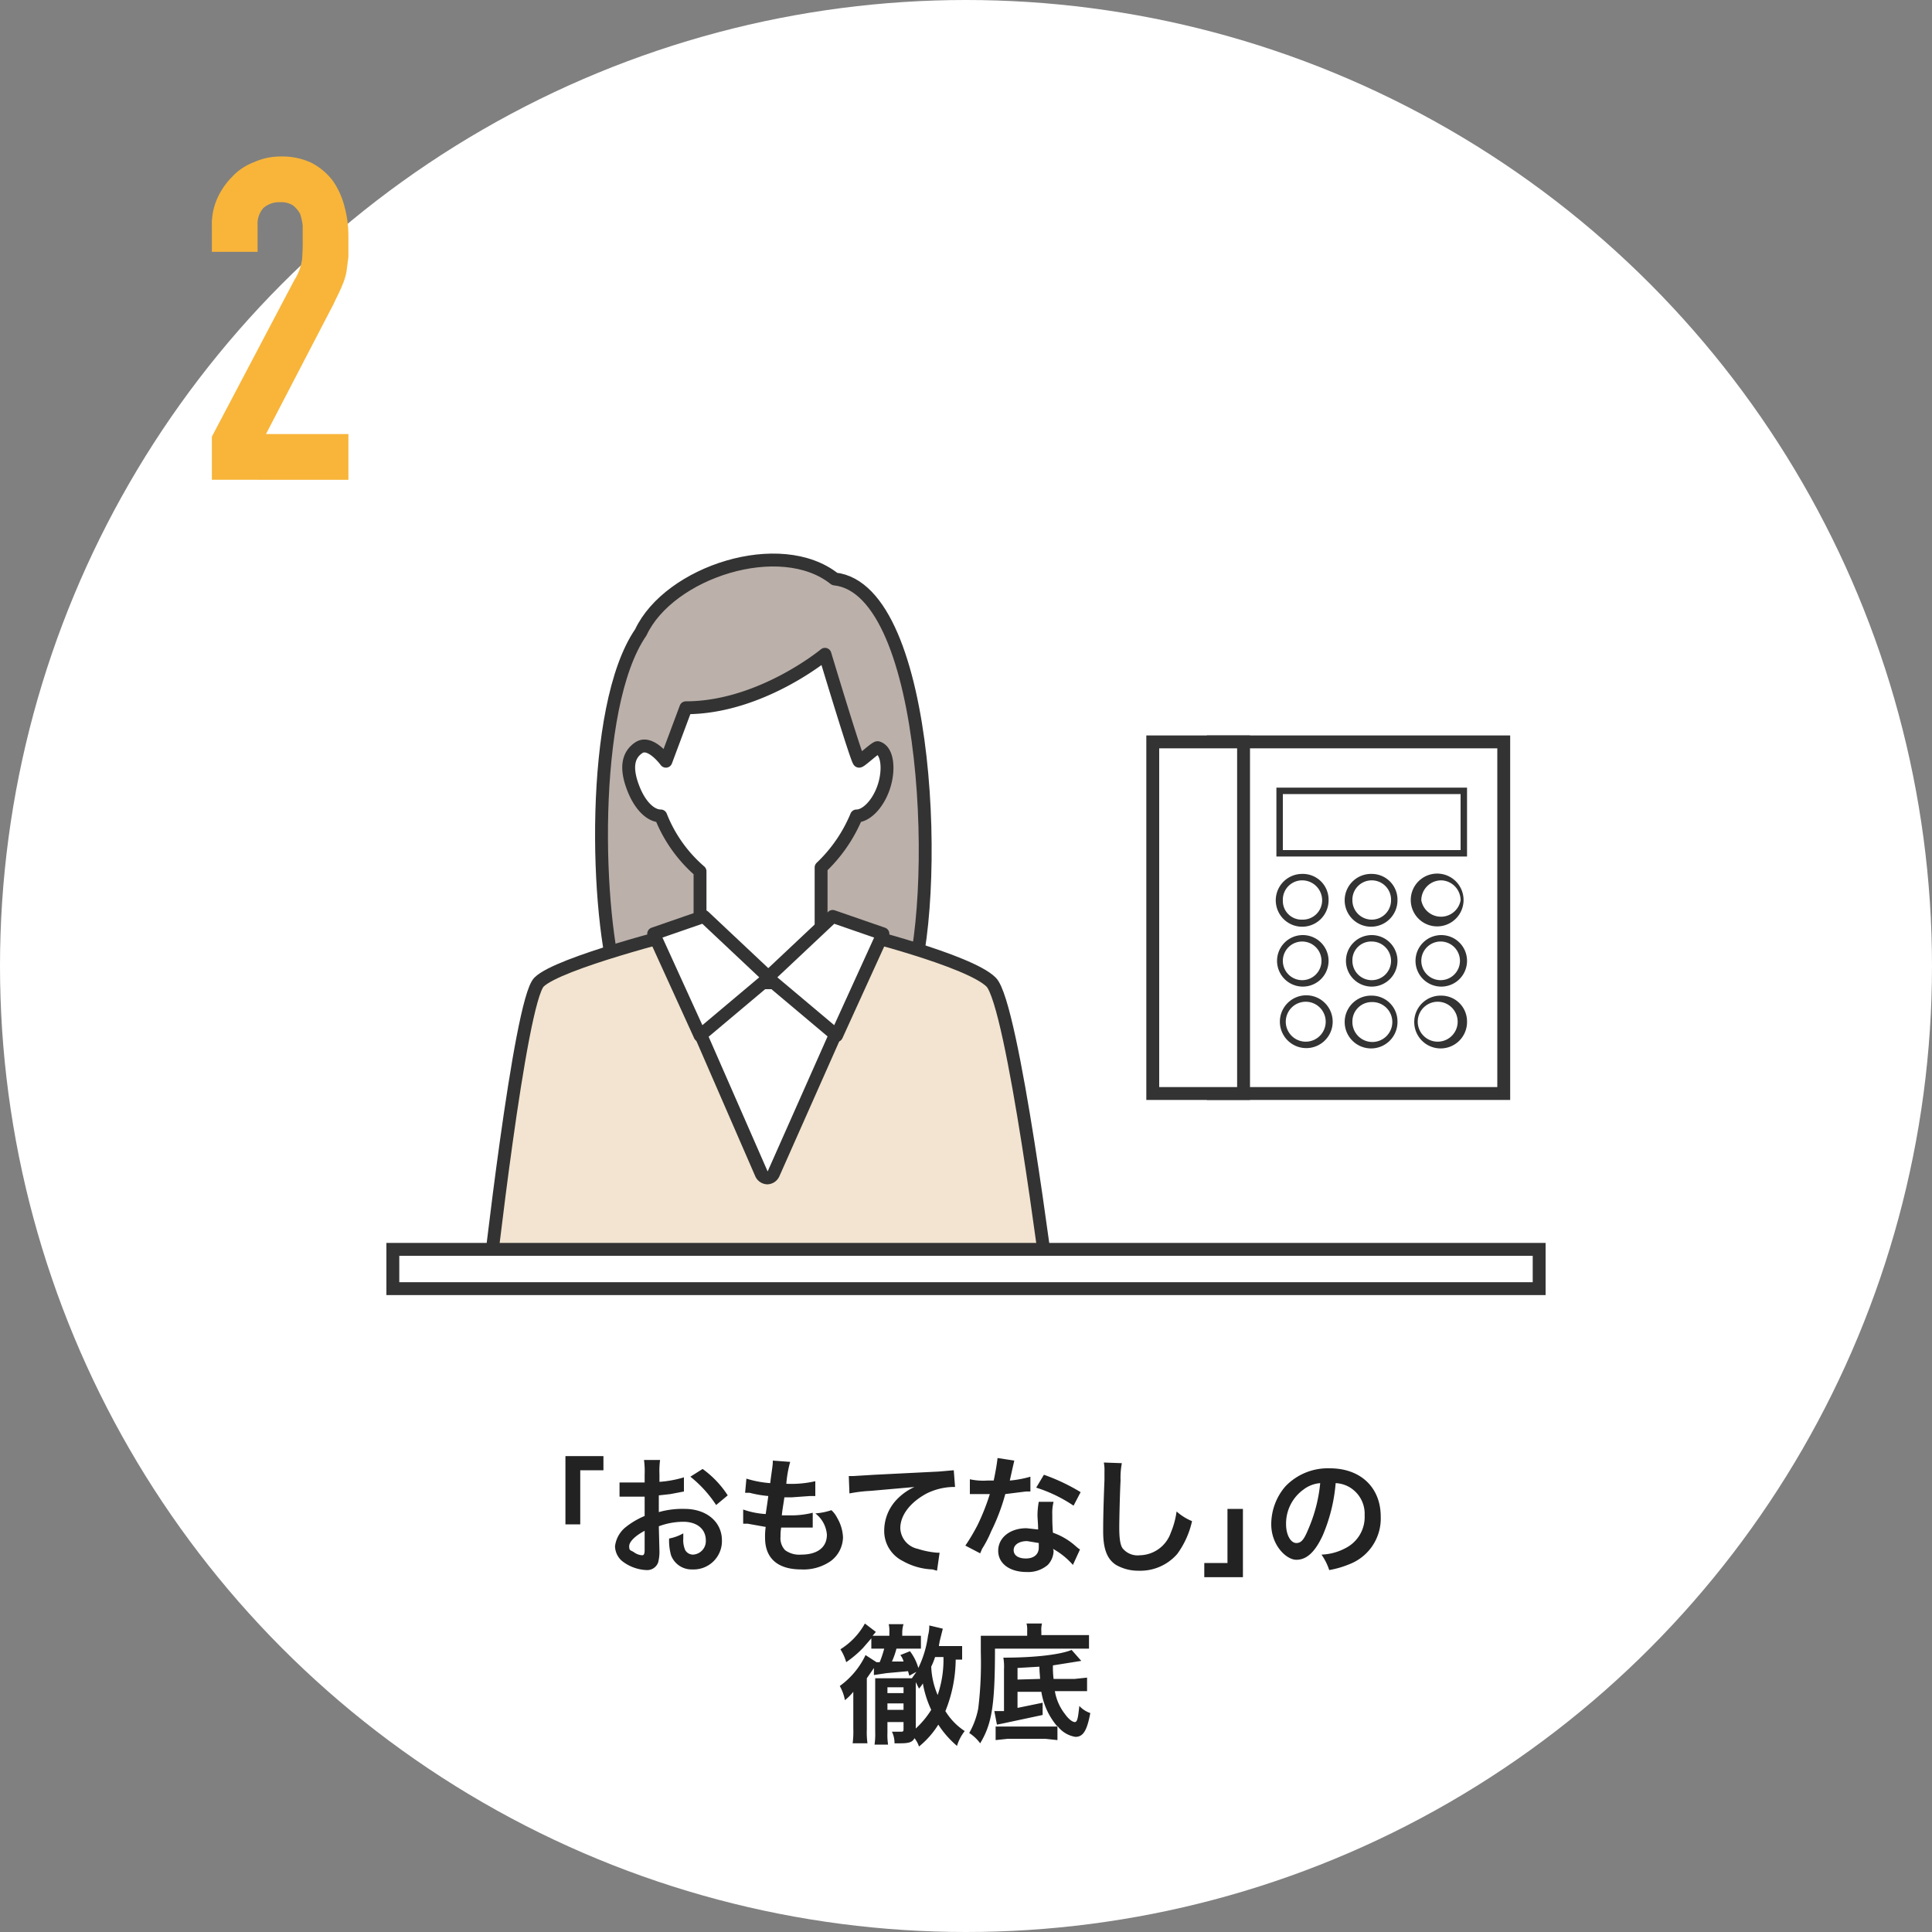 <svg id="レイヤー_1" data-name="レイヤー 1" xmlns="http://www.w3.org/2000/svg" viewBox="0 0 300 300"><rect x="0" y="0" width="300" height="300" fill="#808080" stroke="none"/><defs><style>.cls-1,.cls-7{fill:#fff}.cls-2{fill:#222}.cls-3{fill:#f8b53a}.cls-4{fill:#bbb0aa}.cls-4,.cls-5,.cls-7{stroke:#333;stroke-linejoin:round;stroke-width:2px}.cls-5{fill:#f2e4d0}.cls-6{fill:#333}</style></defs><title>icon</title><circle class="cls-1" cx="150" cy="150" r="150"/><path class="cls-2" d="M87.8 236.7v-10.6h5.9v2.2h-3.6v8.4zm14.6 4.2a6.5 6.5 0 0 1-.2 1.7 1.8 1.8 0 0 1-1.8 1.2 6.6 6.6 0 0 1-3.8-1.4 3.1 3.1 0 0 1-1.1-2.3 4.5 4.5 0 0 1 1.7-3 12.3 12.3 0 0 1 2.9-1.7v-3h-3.9v-2.2h3.9V229a13.5 13.5 0 0 0-.1-2.3h2.5a12.2 12.2 0 0 0-.1 2.2v1.2a17.2 17.2 0 0 0 3.8-.7v2.2l-2.1.4-1.8.2v2.6a13.3 13.3 0 0 1 4-.5c3.4 0 5.8 2 5.8 4.9a4.4 4.4 0 0 1-4.6 4.5 3.4 3.4 0 0 1-3.3-2.2 8.4 8.4 0 0 1-.3-2.6 7.2 7.2 0 0 0 2.2-.8v.8a3.9 3.9 0 0 0 .3 1.8 1.4 1.4 0 0 0 1.2.7 2.1 2.1 0 0 0 2-2.2c0-1.8-1.4-2.9-3.5-2.9a11 11 0 0 0-3.8.7zm-2.3-3.2c-1.5.8-2.4 1.7-2.4 2.4s.2.6.7.9a2.4 2.4 0 0 0 1.3.5c.3 0 .4-.2.4-.9zm11.1-4a18.6 18.6 0 0 0-4-4.4l1.9-1.2a15.1 15.1 0 0 1 3.9 4.1zm4.2.7a12.9 12.9 0 0 0 3.5.7c.1-.7.3-2 .4-2.8a17.7 17.7 0 0 1-2.9-.5h-.7l.2-2.2a16.3 16.3 0 0 0 3.7.7c.2-1.7.4-2.7.4-3.3v-.2l2.7.2a17.5 17.5 0 0 0-.6 3.4 16.7 16.7 0 0 0 4.5-.4v2.3h-.8l-2.8.2h-1.2c-.2 1.4-.3 1.8-.4 2.8h1a13.8 13.8 0 0 0 3.8-.4v2.3h-4.9a7.6 7.6 0 0 0-.1 1.4 2.7 2.7 0 0 0 .7 2.1 3.7 3.7 0 0 0 2.5.7c2.5 0 4-1.1 4-3.1a4.6 4.6 0 0 0-1.8-3.3 10.1 10.1 0 0 0 2.5-.5 4.1 4.1 0 0 1 .9 1.2 6.5 6.5 0 0 1 .9 3 4.7 4.7 0 0 1-1.9 3.7 7.4 7.4 0 0 1-4.6 1.3c-3.6 0-5.6-1.7-5.6-4.9a9.7 9.7 0 0 1 .1-1.7l-2.8-.5h-.7zm16.4-5.2h.7l3.3-.2 10-.5 2.3-.2.2 2.6h-.5a9.8 9.8 0 0 0-3.9 1c-2.6 1.4-4.1 3.4-4.1 5.4a3.4 3.4 0 0 0 2.7 3.2 13.2 13.2 0 0 0 3 .6h.4l-.4 2.8-.7-.2a10.1 10.1 0 0 1-4.6-1.3 5.2 5.2 0 0 1-2.9-4.8 7 7 0 0 1 1.9-4.7 8.8 8.8 0 0 1 2.8-2l-6.8.6a22.9 22.9 0 0 0-3.3.4zm25.7-2.4l-.3 1.3-.4 1.8a16.7 16.7 0 0 0 3.2-.6v2.3h-.7l-3.2.4a31.4 31.4 0 0 1-2.2 5.8 17.7 17.7 0 0 1-1.4 2.7l-.3.7-2.3-1.2a30.1 30.1 0 0 0 1.9-3.2 34.2 34.2 0 0 0 1.9-4.8h-3.1v-2.3a9.8 9.8 0 0 0 2.7.2h1c.3-1.4.5-2.6.6-3.5zm9.1 16.2a11.3 11.3 0 0 0-3.1-2.5.8.8 0 0 1 .1.4 3.3 3.3 0 0 1-.9 2.1 4.7 4.7 0 0 1-3.3 1.1c-2.6 0-4.4-1.3-4.4-3.3s1.8-3.5 4.4-3.5l1.8.2c0-.9-.1-1.7-.1-2.3a12.3 12.3 0 0 1 .2-2h2.3a6.8 6.8 0 0 0-.2 2c0 .8 0 1.6.1 2.8a10.4 10.4 0 0 1 3.2 1.8l.7.6.3.2zm-7.1-3.7c-1.3 0-2.1.6-2.1 1.4s.7 1.3 1.9 1.3 2-.6 2-1.7v-.7zm7.2-5.5a22.3 22.3 0 0 0-5.8-2.8l1.2-2a30.3 30.3 0 0 1 5.7 2.7zm7.5-6.6a12.3 12.3 0 0 0-.2 2.7c-.1 1.8-.2 5.9-.2 7.3s.1 2.6.5 3.2a3 3 0 0 0 2.7 1.1 5.2 5.2 0 0 0 4.8-3.5 13.1 13.1 0 0 0 .9-3.3 8.3 8.3 0 0 0 2.4 1.5 13.6 13.6 0 0 1-2.3 5.1 7.6 7.6 0 0 1-6 2.6 6.9 6.9 0 0 1-3.5-.9c-1.4-.9-2-2.5-2-5.2 0-1 0-3 .2-8v-1.3a6.1 6.1 0 0 0-.1-1.4zm18.8 7.1v10.6h-6v-2.2h3.6v-8.4zm12.4 4.1c-1.2 2.6-2.5 3.8-4.1 3.8s-3.9-2.3-3.9-5.5a9 9 0 0 1 2.2-5.9 9.1 9.1 0 0 1 6.9-2.8c4.8 0 7.9 3 7.9 7.5a7.6 7.6 0 0 1-4.9 7.4 14.6 14.6 0 0 1-3.1.9 9 9 0 0 0-1.2-2.4 8.6 8.6 0 0 0 3.9-1.1 5.4 5.4 0 0 0 2.8-5 4.8 4.8 0 0 0-2.4-4.4 4.7 4.7 0 0 0-2.1-.6 26 26 0 0 1-2 8.1zm-3-7.1a6.5 6.5 0 0 0-2.7 5.4c0 1.6.7 2.9 1.6 2.9s1.3-.8 2-2.5a23.4 23.4 0 0 0 1.7-6.8 4.9 4.9 0 0 0-2.6 1zm-66.3 26.8h.5a17.2 17.2 0 0 0 .7-2.1h-2v-1.6l-1.3 1.5a16.9 16.9 0 0 1-2.6 2.2 7.7 7.7 0 0 0-.9-2 11 11 0 0 0 3.8-4l1.7 1.3-.5.6h2.6v-.5a4.9 4.9 0 0 0-.1-1.3h2.3a4.4 4.4 0 0 0-.2 1.3v.5h2.9v2h-3.8a12.1 12.1 0 0 1-.7 2h1.8a2.4 2.4 0 0 0-.5-1l1.5-.6a7.9 7.9 0 0 1 1.3 2.6 16.4 16.4 0 0 0 1.5-5 6 6 0 0 0 .2-1.6l2.1.5-.5 2c0 .2-.1.4-.1.7h3.6v2.1h-1a21.8 21.8 0 0 1-1.6 8 9.9 9.9 0 0 0 3 3.1 7.1 7.1 0 0 0-1.2 2.3 15 15 0 0 1-2.9-3.3 13.6 13.6 0 0 1-3 3.4 4.2 4.2 0 0 0-.7-1.3c-.3.6-.8.8-2.2.8h-.9a4 4 0 0 0-.4-1.8h1.3c.4 0 .5 0 .5-.4v-1.1h-2.5v1.7a9.7 9.7 0 0 0 .1 1.8h-2.1a11.5 11.5 0 0 0 .1-2v-8.3h5.7l.7-1-1.1.6-.2-.7-3.3.3-2 .3V259l-.2.3-.9 1.3v7.9a12.8 12.8 0 0 0 .1 2.2h-2.3a14.2 14.2 0 0 0 .1-2.3v-5.7a8 8 0 0 1-1.3 1.3 7.2 7.2 0 0 0-.8-2.2 12.5 12.5 0 0 0 4-4.8zm4.2 4.8v-.9h-2.5v.9zm0 2.6v-1h-2.5v1zm1.9 2.9a13.7 13.7 0 0 0 2.4-2.9 16.2 16.2 0 0 1-1.3-4.1 4.2 4.2 0 0 1-.6.8l-.5-1v7.2zm3-11.1a11.4 11.4 0 0 1-.6 1.5 12.3 12.3 0 0 0 1 4.4 17 17 0 0 0 .9-5.9zm14.3-4.1a3.7 3.7 0 0 0-.1-1.1h2.4a3.8 3.8 0 0 0-.1 1.2v.6h7.4v2.1h-14.6c0 8.9-.5 11.7-2.3 14.7a6.4 6.4 0 0 0-1.7-1.6 12.4 12.4 0 0 0 1.4-3.8 58.3 58.3 0 0 0 .4-8.7V254h7.2zm8.4 4.7l-4.4.7a14.1 14.1 0 0 0 .1 2.1h3.3l1.9-.2v2.1h-5a7.9 7.9 0 0 0 1.6 3.6c.5.7 1.1 1.2 1.5 1.2s.5-.7.7-2.5a4.1 4.1 0 0 0 1.7 1.1c-.5 2.7-1.1 3.7-2.3 3.7a4.3 4.3 0 0 1-2.8-1.7v2.2l-1.9-.2h-5.8l-1.9.2v-2.1h9.6a10.9 10.9 0 0 1-2.5-5.4H158v2.5l3.9-.8v1.9l-6.1 1.3-1 .2-.4-2.1h1.5v-6.5a8.2 8.2 0 0 0-.1-1.8c5.1 0 8.9-.5 10.6-1.2zm-6.4 2.8c0-.4-.1-1.1-.1-1.9l-3.4.2v1.8z"/><path class="cls-3" d="M32.9 74.5v-6.7l12.8-24.3a8 8 0 0 0 1.2-3.2A32.2 32.2 0 0 0 47 37v-2a9.5 9.5 0 0 0-.4-1.8 4.5 4.5 0 0 0-1.1-1.3 3.4 3.4 0 0 0-2-.5 3.7 3.7 0 0 0-2.6.9A3.7 3.7 0 0 0 40 35v4.1h-7.1v-4a9.8 9.8 0 0 1 .8-4.2 11.3 11.3 0 0 1 2.3-3.4 8.9 8.9 0 0 1 3.4-2.3 9.9 9.9 0 0 1 4.2-.9 10.6 10.6 0 0 1 4.8 1 9.9 9.9 0 0 1 3.3 2.8 12.2 12.2 0 0 1 1.8 4 17.3 17.3 0 0 1 .6 4.7v3.1l-.3 2.3a9.4 9.4 0 0 1-.7 2.2c-.3.8-.8 1.7-1.3 2.8L41.3 67.4h12.8v7.1z"/><path class="cls-4" d="M129.6 89.9c-8.4-6.7-25.7-1.1-30.1 8.3-8 11.6-7 44.3-3.4 55.3 20.1 3.3 44.9.6 44.9.6 5.1-13.4 3.7-62.6-11.4-64.2z"/><path class="cls-5" d="M128.7 143l4 1.7s17.8 4.4 21.2 7.8 8.9 47.2 8.9 47.2h-87s4.9-44.2 7.9-47.2 22.2-7.8 22.2-7.8l4-1.7"/><path class="cls-1" d="M119.1 182.9a1.3 1.3 0 0 1-.9-.6l-15.1-34.7a.9.9 0 0 1 .1-1 1 1 0 0 1 .8-.4h30.6a1.2 1.2 0 0 1 .8.4 1.2 1.2 0 0 1 .1 1l-15.4 34.7a1.3 1.3 0 0 1-.9.6z"/><path class="cls-6" d="M134.6 147.2l-15.4 34.7-15.2-34.7h30.6m0-2H104a2 2 0 0 0-1.7.9 1.9 1.9 0 0 0-.1 1.9l15.1 34.7a2.1 2.1 0 0 0 1.8 1.2h.1a2.1 2.1 0 0 0 1.8-1.2l15.4-34.7a2.1 2.1 0 0 0-.1-1.9 2 2 0 0 0-1.7-.9z"/><path class="cls-7" d="M136.3 116.1c-.3-.1-2.6 2.1-2.9 2.1s-5.3-16.6-5.3-16.6-10 8.3-21.6 8.3l-3.1 8.3s-2.4-3.3-4.2-2.1-2 3.3-.9 6.2 2.8 4.4 4.3 4.4a22 22 0 0 0 6.1 8.6v17.3h18.8v-17.9a23.3 23.3 0 0 0 5.5-8c1.5 0 3.3-1.8 4.2-4.4s.7-5.7-.9-6.2z"/><path class="cls-7" d="M109.3 142.3l10.1 9.5-10.7 9-7.2-15.8 7.8-2.7z"/><path class="cls-7" d="M129.3 142.3l-10.1 9.5 10.7 9 7.2-15.8-7.8-2.7z"/><path class="cls-1" d="M61 194h178v6.08H61z"/><path class="cls-6" d="M238 195v4.1H62V195h176m2-2H60v8.1h180V193z"/><path class="cls-1" d="M188.4 115.2h45.1v54.56h-45.1z"/><path class="cls-6" d="M232.5 116.2v52.6h-43.1v-52.6h43.1m2-2h-47.1v56.6h47.1v-56.6z"/><path class="cls-1" d="M179 115.2h14.2v54.56H179z"/><path class="cls-6" d="M192.1 116.2v52.6H180v-52.6h12.1m2-2H178v56.6h16.1v-56.6z"/><path class="cls-1" d="M198.7 122.8h28.6v9.77h-28.6z"/><path class="cls-6" d="M226.8 123.3v8.7h-27.6v-8.7h27.6m1-1h-29.6V133h29.6v-10.7z"/><circle class="cls-1" cx="202.2" cy="139.8" r="3.5"/><path class="cls-6" d="M202.2 136.7a3.1 3.1 0 0 1 3.1 3.1 3 3 0 0 1-3.1 3 2.9 2.9 0 0 1-3-3 3 3 0 0 1 3-3.1m0-1a4.1 4.1 0 1 0 4.1 4.1 4 4 0 0 0-4.1-4.1z"/><circle class="cls-1" cx="213" cy="139.8" r="3.5"/><path class="cls-6" d="M213 136.7a3 3 0 0 1 3 3.1 3 3 0 0 1-6 0 3 3 0 0 1 3-3.1m0-1a4.1 4.1 0 1 0 4 4.1 4 4 0 0 0-4-4.1z"/><path class="cls-1" d="M223.8 143.3a3.6 3.6 0 1 1 3.5-3.5 3.6 3.6 0 0 1-3.5 3.5z"/><path class="cls-6" d="M223.8 136.7a3.1 3.1 0 0 1 3 3.1 3.1 3.1 0 0 1-6.1 0 3.1 3.1 0 0 1 3.1-3.1m0-1a4.1 4.1 0 1 0 0 8.1 4.1 4.1 0 0 0 0-8.1z"/><path class="cls-1" d="M202.2 152.7a3.5 3.5 0 0 1-3.5-3.5 3.6 3.6 0 0 1 7.1 0 3.5 3.5 0 0 1-3.6 3.5z"/><path class="cls-6" d="M202.2 146.2a3 3 0 1 1 0 6 3 3 0 0 1 0-6m0-1a4 4 0 1 0 4.1 4 4 4 0 0 0-4.1-4z"/><path class="cls-1" d="M213 152.7a3.4 3.4 0 0 1-3.5-3.5 3.5 3.5 0 0 1 7 0 3.4 3.4 0 0 1-3.5 3.5z"/><path class="cls-6" d="M213 146.2a3 3 0 1 1-3 3 2.9 2.9 0 0 1 3-3m0-1a4 4 0 1 0 4 4 4 4 0 0 0-4-4z"/><path class="cls-1" d="M223.8 152.7a3.5 3.5 0 0 1-3.6-3.5 3.6 3.6 0 0 1 7.1 0 3.5 3.5 0 0 1-3.5 3.5z"/><path class="cls-6" d="M223.8 146.2a3 3 0 1 1-3.1 3 3 3 0 0 1 3.1-3m0-1a4 4 0 1 0 4 4 4 4 0 0 0-4-4z"/><path class="cls-1" d="M202.2 162.2a3.6 3.6 0 1 1 3.6-3.6 3.6 3.6 0 0 1-3.6 3.6z"/><path class="cls-6" d="M202.2 155.6a3.1 3.1 0 1 1 0 6.1 3.1 3.1 0 0 1 0-6.1m0-1a4.1 4.1 0 0 0 0 8.1 4.1 4.1 0 1 0 0-8.1z"/><path class="cls-1" d="M213 162.2a3.6 3.6 0 1 1 3.5-3.6 3.5 3.5 0 0 1-3.5 3.6z"/><path class="cls-6" d="M213 155.6a3.1 3.1 0 1 1-3 3 3 3 0 0 1 3-3m0-1a4.1 4.1 0 1 0 4 4 4 4 0 0 0-4-4z"/><path class="cls-1" d="M223.8 162.2a3.6 3.6 0 1 1 0-7.1 3.6 3.6 0 0 1 0 7.1z"/><path class="cls-6" d="M223.8 155.6a3.1 3.1 0 0 1 0 6.1 3.1 3.1 0 1 1 0-6.1m0-1a4.1 4.1 0 1 0 4 4 4 4 0 0 0-4-4z"/></svg>